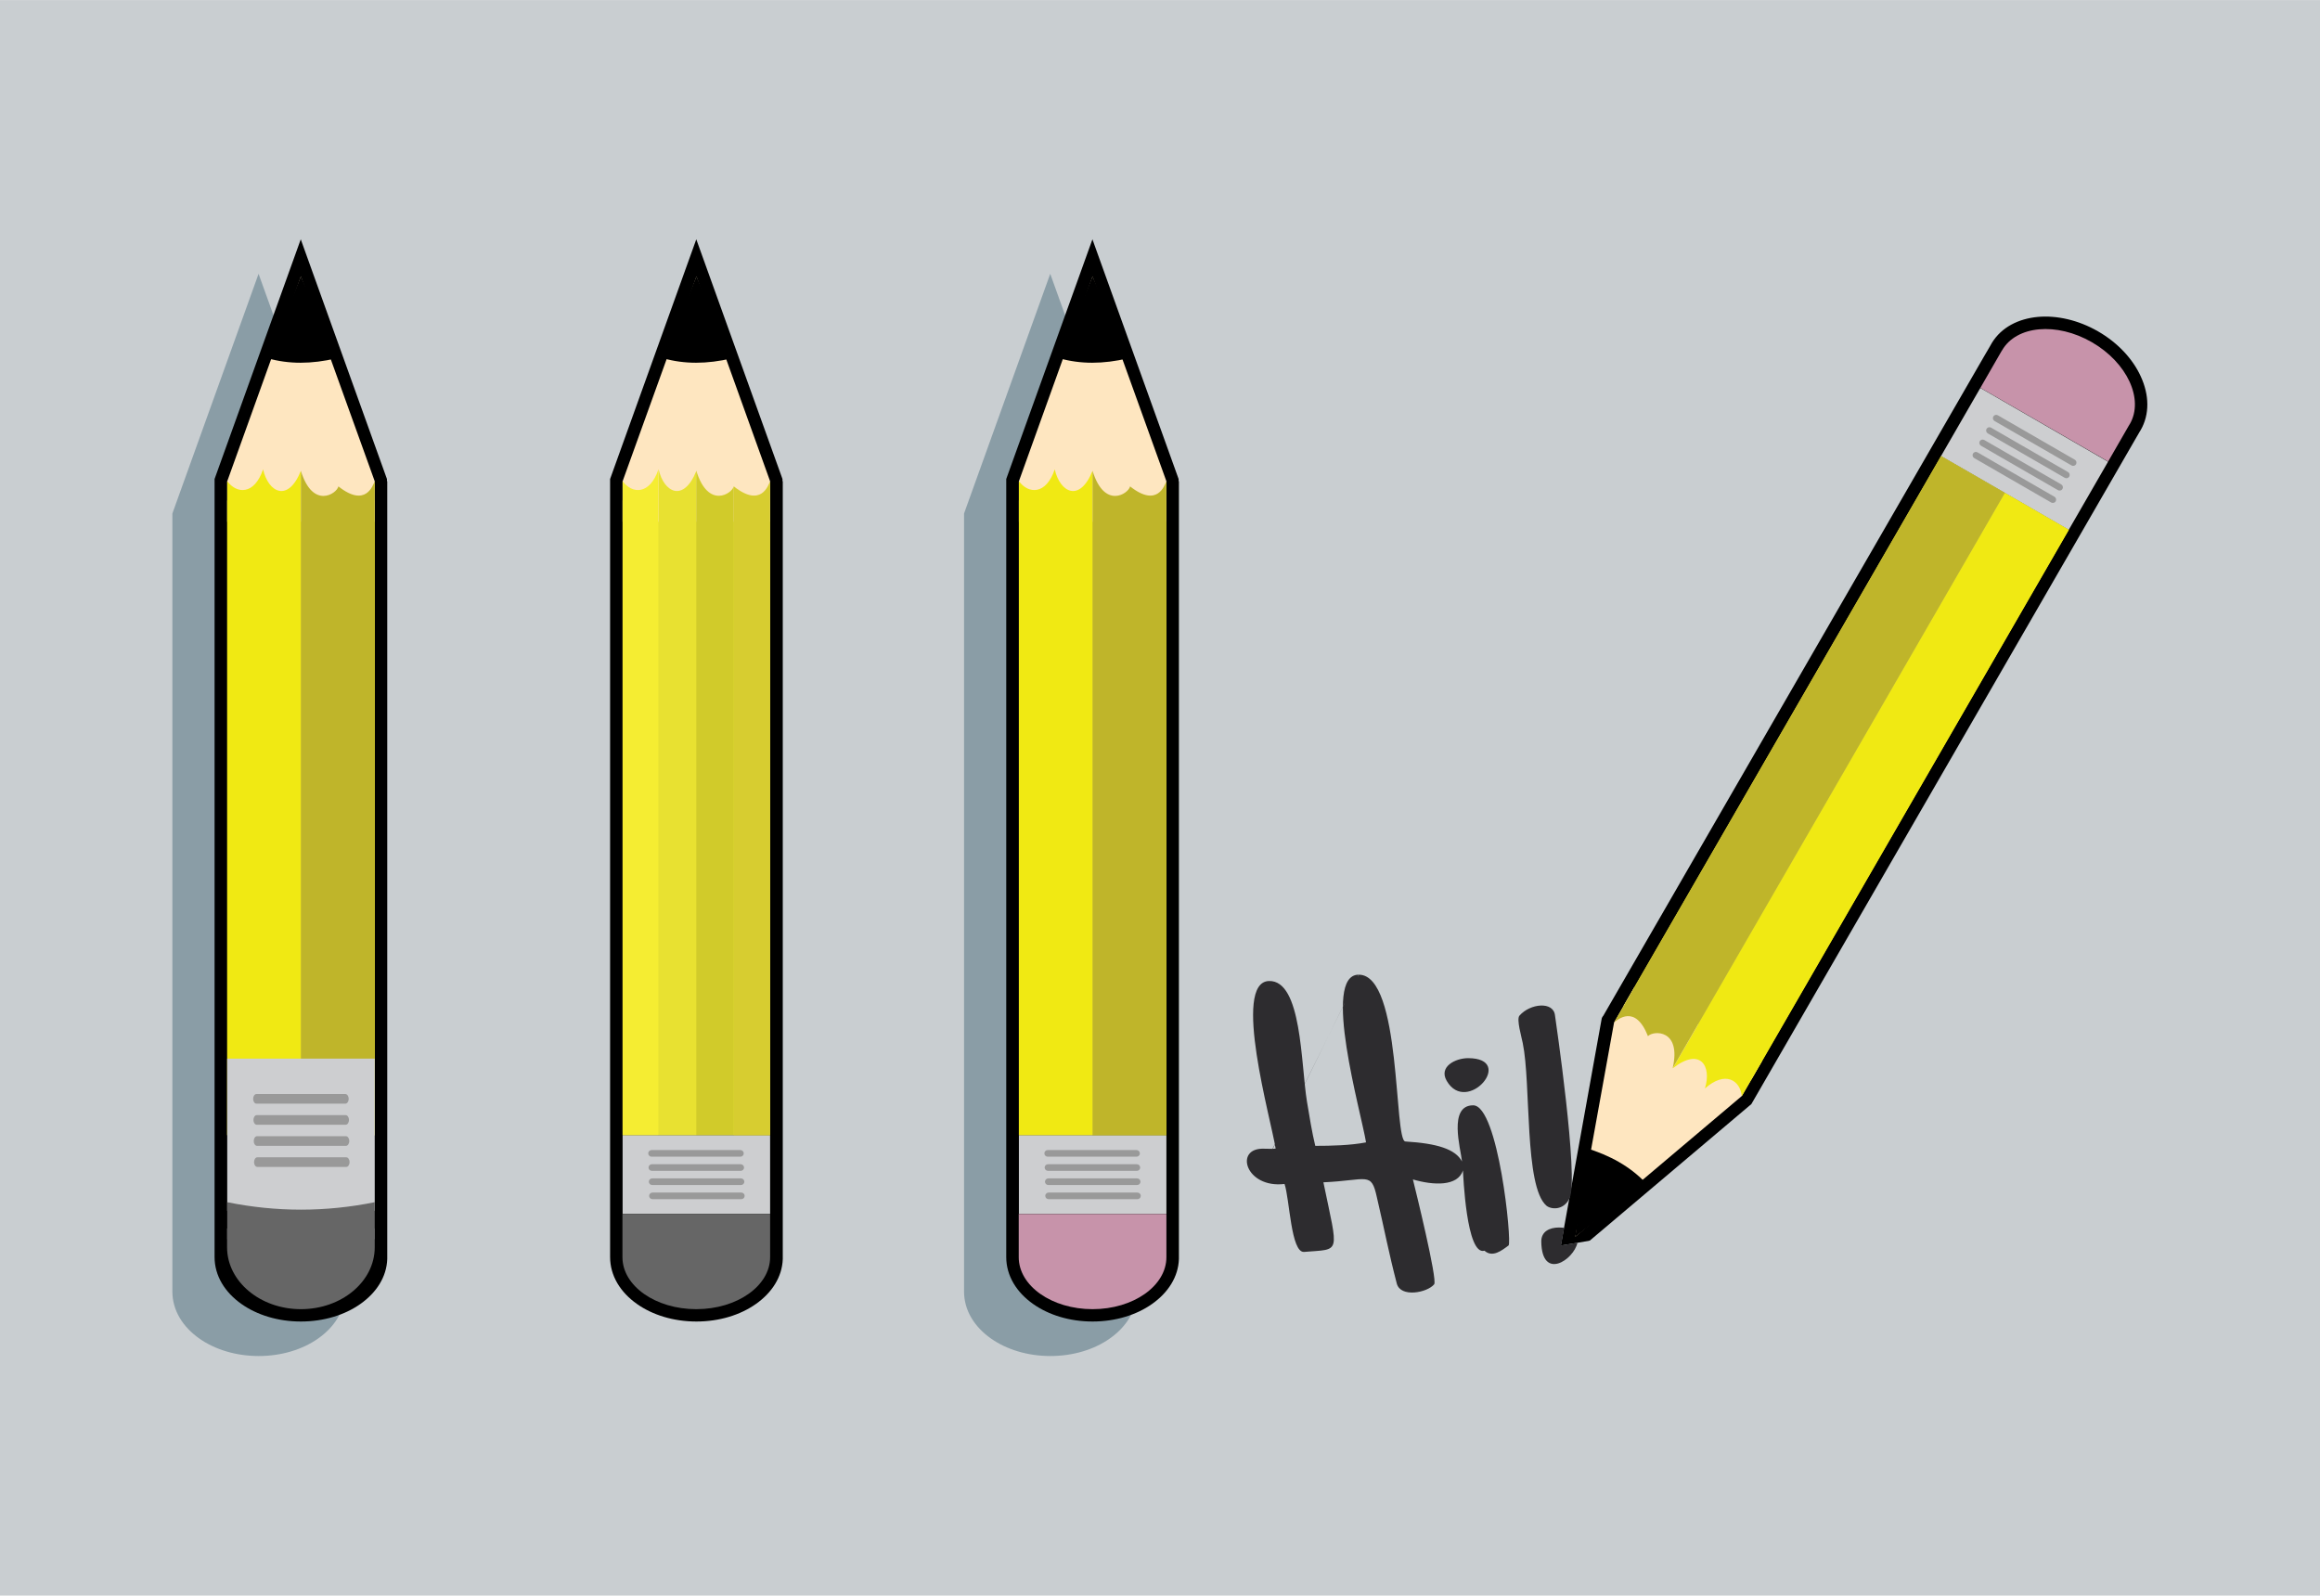 <?xml version="1.0" encoding="UTF-8"?>
<!DOCTYPE svg PUBLIC "-//W3C//DTD SVG 1.1//EN" "http://www.w3.org/Graphics/SVG/1.1/DTD/svg11.dtd">
<!-- Creator: CorelDRAW X6 -->
<svg xmlns="http://www.w3.org/2000/svg" xml:space="preserve" width="15.396in" height="10.59in" version="1.1" style="shape-rendering:geometricPrecision; text-rendering:geometricPrecision; image-rendering:optimizeQuality; fill-rule:evenodd; clip-rule:evenodd"
viewBox="0 0 15397 10590"
 xmlns:xlink="http://www.w3.org/1999/xlink">
 <defs>
  <style type="text/css">
   <![CDATA[
    .fil2 {fill:none}
    .fil8 {fill:black}
    .fil12 {fill:#666666}
    .fil16 {fill:#8A9DA6}
    .fil3 {fill:#99FFFF}
    .fil10 {fill:#BFB52A}
    .fil6 {fill:#C793AA}
    .fil0 {fill:#C9CED1}
    .fil7 {fill:#CDCED0}
    .fil14 {fill:#D1CB2A}
    .fil15 {fill:#D7CD30}
    .fil5 {fill:#E8E131}
    .fil9 {fill:#F0E913}
    .fil13 {fill:#F5ED32}
    .fil1 {fill:#FEE6C0}
    .fil4 {fill:black;fill-rule:nonzero}
    .fil17 {fill:#2D2C2F;fill-rule:nonzero}
    .fil11 {fill:#999999;fill-rule:nonzero}
   ]]>
  </style>
 </defs>
 <g id="Layer_x0020_1">
  <rect class="fil0" width="15397" height="10590"/>
  <g id="_856899312">
   <g>
    <path class="fil1" d="M10712 6786l1018 -1763c1,-2 2,-4 4,-6 95,-165 362,-189 596,-54 234,135 347,378 252,543 -1,2 -2,4 -4,6l-1018 1763 -1104 933 256 -1422z"/>
    <ellipse class="fil2" transform="matrix(-0.866 -0.5 0.622 -1.078 12157.1 5260.84)" rx="490" ry="277"/>
    <rect class="fil2" transform="matrix(-1.362 -0.787 1.186 -2.053 11559.3 7275.24)" width="622" height="862"/>
    <polygon class="fil2" points="11559,7275 10455,8208 10712,6786 11492,6413 "/>
    <path class="fil3" d="M10712 6786l1018 -1763c1,-2 2,-4 4,-6 95,-165 362,-189 596,-54 234,135 347,378 252,543 -1,2 -2,4 -4,6l-1018 1763 -1104 933 256 -1422z"/>
    <path class="fil4" d="M12755 5040l6 -11c-2,3 -4,7 -6,11l0 0z"/>
    <path class="fil4" d="M10639 6744l2528 -4378 38 -65c5,-9 11,-19 16,-28 63,-101 174,-158 304,-170 124,-11 267,20 399,96 132,76 231,184 283,298 57,123 61,252 -1,359l-4 6 -44 76 -2528 4378 -7 12 -12 10 -1104 933 -176 149 41 -227 256 -1422 3 -15 7 -12z"/>
    <rect class="fil5" transform="matrix(-0.783 -0.452 2.103 -3.642 11623.1 7164.75)" width="1083" height="1002"/>
    <path class="fil6" d="M13143 2574l140 -243c1,-2 2,-4 4,-6 95,-165 362,-189 596,-54 234,135 347,378 252,543 -1,2 -2,4 -4,6l-140 243 -848 -489z"/>
    <rect class="fil7" transform="matrix(-0.866 -0.5 0.561 -0.972 13729.6 3516.16)" width="979" height="465"/>
    <polygon class="fil1" points="11559,7275 10455,8208 10712,6786 10846,6553 11694,7042 "/>
    <path class="fil8" d="M10455 8208l69 -589c162,49 294,124 393,227l-462 362z"/>
    <path class="fil9" d="M13306 3271l218 126 206 119 -2170 3759c-12,-106 -110,-170 -245,-51 47,-151 -33,-275 -213,-134l2205 -3819z"/>
    <path class="fil10" d="M10712 6786l2170 -3759 209 120 215 124 -2205 3819c60,-262 -130,-251 -164,-213 -85,-216 -202,-108 -226,-91z"/>
    <path class="fil11" d="M13635 3297c10,6 14,19 8,30 -6,10 -19,14 -30,8l-511 -295c-10,-6 -14,-19 -8,-30 6,-10 19,-14 30,-8l511 295zm45 -82c10,6 14,19 8,30 -6,10 -19,14 -30,8l-511 -295c-10,-6 -14,-19 -8,-30 6,-10 19,-14 30,-8l511 295zm45 -82c10,6 14,19 8,30 -6,10 -19,14 -30,8l-511 -295c-10,-6 -14,-19 -8,-30 6,-10 19,-14 30,-8l511 295zm45 -82c10,6 14,19 8,30 -6,10 -19,14 -30,8l-511 -295c-10,-6 -14,-19 -8,-30 6,-10 19,-14 30,-8l511 295z"/>
   </g>
   <g>
    <g>
     <path class="fil1" d="M5111 3194l0 2036c0,2 0,5 0,7 0,190 -219,345 -490,345 -270,0 -490,-154 -490,-345 0,-2 0,-5 0,-7l0 -2036 489 -1360 489 1360z"/>
     <ellipse class="fil2" cx="4622" cy="5237" rx="490" ry="345"/>
     <rect class="fil2" x="4132" y="3194" width="979" height="2043"/>
     <polygon class="fil2" points="4132,3194 4622,1834 5111,3194 4622,3907 "/>
     <path class="fil3" d="M5111 3194l0 2036c0,2 0,5 0,7 0,190 -219,345 -490,345 -270,0 -490,-154 -490,-345 0,-2 0,-5 0,-7l0 -2036 489 -1360 489 1360z"/>
     <path class="fil4" d="M4215 5727l0 12c0,-4 0,-8 0,-12l0 0z"/>
     <path class="fil4" d="M5195 3194l0 5055 0 75c0,11 0,21 0,32 -4,119 -72,224 -179,299 -102,72 -241,116 -394,116 -153,0 -292,-44 -394,-116 -111,-78 -179,-188 -179,-312l0 -7 0 -88 0 -5055 0 -14 5 -14 489 -1360 78 -217 78 217 489 1360 5 14 0 14z"/>
     <rect class="fil5" x="4132" y="3321" width="979" height="4213"/>
     <path class="fil12" d="M5111 8057l0 280c0,2 0,5 0,7 0,190 -219,345 -490,345 -270,0 -490,-154 -490,-345 0,-2 0,-5 0,-7l0 -280 979 0z"/>
     <rect class="fil7" x="4132" y="7534" width="979" height="522"/>
     <polygon class="fil1" points="4132,3194 4622,1834 5111,3194 5111,3463 4132,3463 "/>
     <path class="fil8" d="M4622 1834l235 544c-165,39 -316,39 -454,0l219 -544z"/>
     <path class="fil13" d="M4370 7534l-238 0 0 -4341c63,86 180,93 238,-78l0 4419z"/>
     <path class="fil5" d="M4622 7534l-251 0 0 -4419c35,154 166,222 251,9l0 4410z"/>
     <path class="fil14" d="M4870 7534l-249 0 0 -4410c79,257 238,152 249,103l0 4307z"/>
     <path class="fil15" d="M5111 3194l0 4341 -241 0 0 -4307c182,144 229,-8 241,-34z"/>
     <path class="fil11" d="M4324 7677c-12,0 -22,-10 -22,-22 0,-12 10,-22 22,-22l590 0c12,0 22,10 22,22 0,12 -10,22 -22,22l-590 0zm2 94c-12,0 -22,-10 -22,-22 0,-12 10,-22 22,-22l590 0c12,0 22,10 22,22 0,12 -10,22 -22,22l-590 0zm2 94c-12,0 -22,-10 -22,-22 0,-12 10,-22 22,-22l590 0c12,0 22,10 22,22 0,12 -10,22 -22,22l-590 0zm2 94c-12,0 -22,-10 -22,-22 0,-12 10,-22 22,-22l590 0c12,0 22,10 22,22 0,12 -10,22 -22,22l-590 0z"/>
    </g>
    <g>
     <path class="fil16" d="M7544 3423l0 5055 0 75c0,11 0,21 0,32 -4,119 -72,224 -179,299 -102,72 -241,116 -394,116 -153,0 -292,-44 -394,-116 -111,-78 -179,-188 -179,-312l0 -7 0 -88 0 -5055 0 -14 5 -14 489 -1360 78 -217 78 217 489 1360 5 14 0 14z"/>
     <path class="fil1" d="M7741 3194l0 2036c0,2 0,5 0,7 0,190 -219,345 -490,345 -270,0 -490,-154 -490,-345 0,-2 0,-5 0,-7l0 -2036 489 -1360 489 1360z"/>
     <ellipse class="fil2" cx="7251" cy="5237" rx="490" ry="345"/>
     <rect class="fil2" x="6762" y="3194" width="979" height="2043"/>
     <polygon class="fil2" points="6762,3194 7251,1834 7741,3194 7251,3907 "/>
     <path class="fil3" d="M7741 3194l0 2036c0,2 0,5 0,7 0,190 -219,345 -490,345 -270,0 -490,-154 -490,-345 0,-2 0,-5 0,-7l0 -2036 489 -1360 489 1360z"/>
     <path class="fil4" d="M6844 5727l0 12c0,-4 0,-8 0,-12l0 0z"/>
     <path class="fil4" d="M7824 3194l0 5055 0 75c0,11 0,21 0,32 -4,119 -72,224 -179,299 -102,72 -241,116 -394,116 -153,0 -292,-44 -394,-116 -111,-78 -179,-188 -179,-312l0 -7 0 -88 0 -5055 0 -14 5 -14 489 -1360 78 -217 78 217 489 1360 5 14 0 14z"/>
     <rect class="fil5" x="6762" y="3321" width="979" height="4213"/>
     <path class="fil6" d="M7741 8057l0 280c0,2 0,5 0,7 0,190 -219,345 -490,345 -270,0 -490,-154 -490,-345 0,-2 0,-5 0,-7l0 -280 979 0z"/>
     <rect class="fil7" x="6762" y="7534" width="979" height="522"/>
     <polygon class="fil1" points="6762,3194 7251,1834 7741,3194 7741,3463 6762,3463 "/>
     <path class="fil8" d="M7251 1834l235 544c-165,39 -316,39 -454,0l219 -544z"/>
     <path class="fil9" d="M7251 7534l-251 0 -238 0 0 -4341c63,86 180,93 238,-78 35,154 166,222 251,9l0 4410z"/>
     <path class="fil10" d="M7741 3194l0 4341 -241 0 -249 0 0 -4410c79,257 238,152 249,103 182,144 229,-8 241,-34z"/>
     <path class="fil11" d="M6953 7677c-12,0 -22,-10 -22,-22 0,-12 10,-22 22,-22l590 0c12,0 22,10 22,22 0,12 -10,22 -22,22l-590 0zm2 94c-12,0 -22,-10 -22,-22 0,-12 10,-22 22,-22l590 0c12,0 22,10 22,22 0,12 -10,22 -22,22l-590 0zm2 94c-12,0 -22,-10 -22,-22 0,-12 10,-22 22,-22l590 0c12,0 22,10 22,22 0,12 -10,22 -22,22l-590 0zm2 94c-12,0 -22,-10 -22,-22 0,-12 10,-22 22,-22l590 0c12,0 22,10 22,22 0,12 -10,22 -22,22l-590 0z"/>
    </g>
    <path class="fil16" d="M2290 3423l0 5055 0 75c0,11 0,21 0,32 -4,119 -72,224 -179,299 -102,72 -241,116 -394,116 -153,0 -292,-44 -394,-116 -111,-78 -179,-188 -179,-312l0 -7 0 -88 0 -5055 0 -14 5 -14 489 -1360 78 -217 78 217 489 1360 5 14 0 14z"/>
    <path class="fil1" d="M2487 3194l0 2036c0,2 0,5 0,7 0,190 -219,345 -490,345 -270,0 -490,-154 -490,-345 0,-2 0,-5 0,-7l0 -2036 489 -1360 489 1360z"/>
    <ellipse class="fil2" cx="1997" cy="5237" rx="490" ry="345"/>
    <rect class="fil2" x="1508" y="3194" width="979" height="2043"/>
    <polygon class="fil2" points="1508,3194 1997,1834 2487,3194 1997,3907 "/>
    <path class="fil3" d="M2487 3194l0 2036c0,2 0,5 0,7 0,190 -219,345 -490,345 -270,0 -490,-154 -490,-345 0,-2 0,-5 0,-7l0 -2036 489 -1360 489 1360z"/>
    <path class="fil4" d="M1590 5727l0 12c0,-4 0,-8 0,-12l0 0z"/>
    <path class="fil4" d="M2570 3194l0 5055 0 75c0,11 0,21 0,32 -4,119 -72,224 -179,299 -102,72 -241,116 -394,116 -153,0 -292,-44 -394,-116 -111,-78 -179,-188 -179,-312l0 -7 0 -88 0 -5055 0 -14 5 -14 489 -1360 78 -217 78 217 489 1360 5 14 0 14z"/>
    <rect class="fil5" x="1508" y="3321" width="979" height="4213"/>
    <path class="fil12" d="M2487 8153l0 116c0,3 0,6 0,9 0,227 -219,411 -490,411 -270,0 -490,-184 -490,-411 0,-3 0,-6 0,-9l0 -116 979 0z"/>
    <polygon class="fil1" points="1508,3194 1997,1834 2487,3194 2487,3463 1508,3463 "/>
    <path class="fil8" d="M1997 1834l235 544c-165,39 -316,39 -454,0l219 -544z"/>
    <path class="fil9" d="M1997 7534l-251 0 -238 0 0 -4341c63,86 180,93 238,-78 35,154 166,222 251,9l0 4410z"/>
    <path class="fil10" d="M2487 3194l0 4341 -241 0 -249 0 0 -4410c79,257 238,152 249,103 182,144 229,-8 241,-34z"/>
    <rect class="fil7" x="1508" y="7026" width="979" height="1010"/>
    <path class="fil11" d="M1702 7325c-12,0 -22,-14 -22,-32 0,-18 10,-32 22,-32l590 0c12,0 22,14 22,32 0,18 -10,32 -22,32l-590 0zm2 140c-12,0 -22,-14 -22,-32 0,-18 10,-32 22,-32l590 0c12,0 22,14 22,32 0,18 -10,32 -22,32l-590 0zm2 140c-12,0 -22,-14 -22,-32 0,-18 10,-32 22,-32l590 0c12,0 22,14 22,32 0,18 -10,32 -22,32l-590 0zm2 140c-12,0 -22,-14 -22,-32 0,-18 10,-32 22,-32l590 0c12,0 22,14 22,32 0,18 -10,32 -22,32l-590 0z"/>
    <path class="fil12" d="M1508 7979l0 245 979 0 0 -245c-326,66 -653,66 -979,0z"/>
   </g>
   <polygon class="fil0" points="10726,8205 10041,8320 10117,8502 10130,8502 10791,8491 "/>
   <path class="fil17" d="M9018 6469c286,0 231,1103 309,1107 210,13 332,50 376,133 -9,-85 -93,-373 74,-373 167,0 258,907 235,930l0 0c-47,35 -107,82 -160,35 -121,36 -141,-509 -143,-533 -34,107 -195,100 -332,60 14,56 165,668 141,696 -46,56 -223,90 -248,-5 -54,-207 -81,-354 -132,-572l0 0c-38,-174 -60,-113 -355,-100 100,486 119,441 -128,462 -88,7 -96,-353 -130,-451 -259,31 -337,-241 -137,-234l0 0 57 1m2 0l19 -2c-30,-191 -291,-1103 -45,-1112 220,-8 212,552 253,801 17,102 33,202 55,293 107,0 234,-3 337,-23 -33,-201 -296,-1113 -49,-1113m726 554c321,0 -8,383 -142,150 -54,-94 59,-150 142,-150zm-726 -541c277,0 207,1101 308,1107 565,34 416,344 32,218 20,62 157,700 150,708 -53,64 -208,64 -224,0 -50,-191 -84,-339 -132,-572l0 0c-35,-160 23,-127 -384,-110 112,544 80,445 -113,461 -72,6 -97,-432 -123,-452 -223,31 -386,-196 -85,-206l0 0c39,-3 33,-8 35,0 -58,-393 -280,-1106 -60,-1113 189,-7 179,422 239,790 20,123 41,236 58,304 121,0 259,-4 363,-26 -29,-175 -296,-1110 -65,-1110zm1303 257c3,23 159,1079 97,1213 -41,86 -126,74 -154,50 -148,-128 -101,-808 -157,-1079l0 0c-7,-38 -43,-158 -22,-182l0 0c71,-82 227,-97 236,-1zm26 1408c13,0 24,1 35,2l-21 117 109 -18c-25,115 -236,254 -240,-7 -1,-69 57,-94 117,-94zm-1864 -512l0 0zm1296 -286c151,0 246,892 227,905l0 0c-22,16 -75,54 -98,54l0 0c-14,0 -25,-3 -37,-12l0 0c-5,-3 -10,-8 -15,-13 -97,88 -162,-790 -165,-819l0 0c0,-66 21,-116 87,-116z"/>
  </g>
 </g>
</svg>
